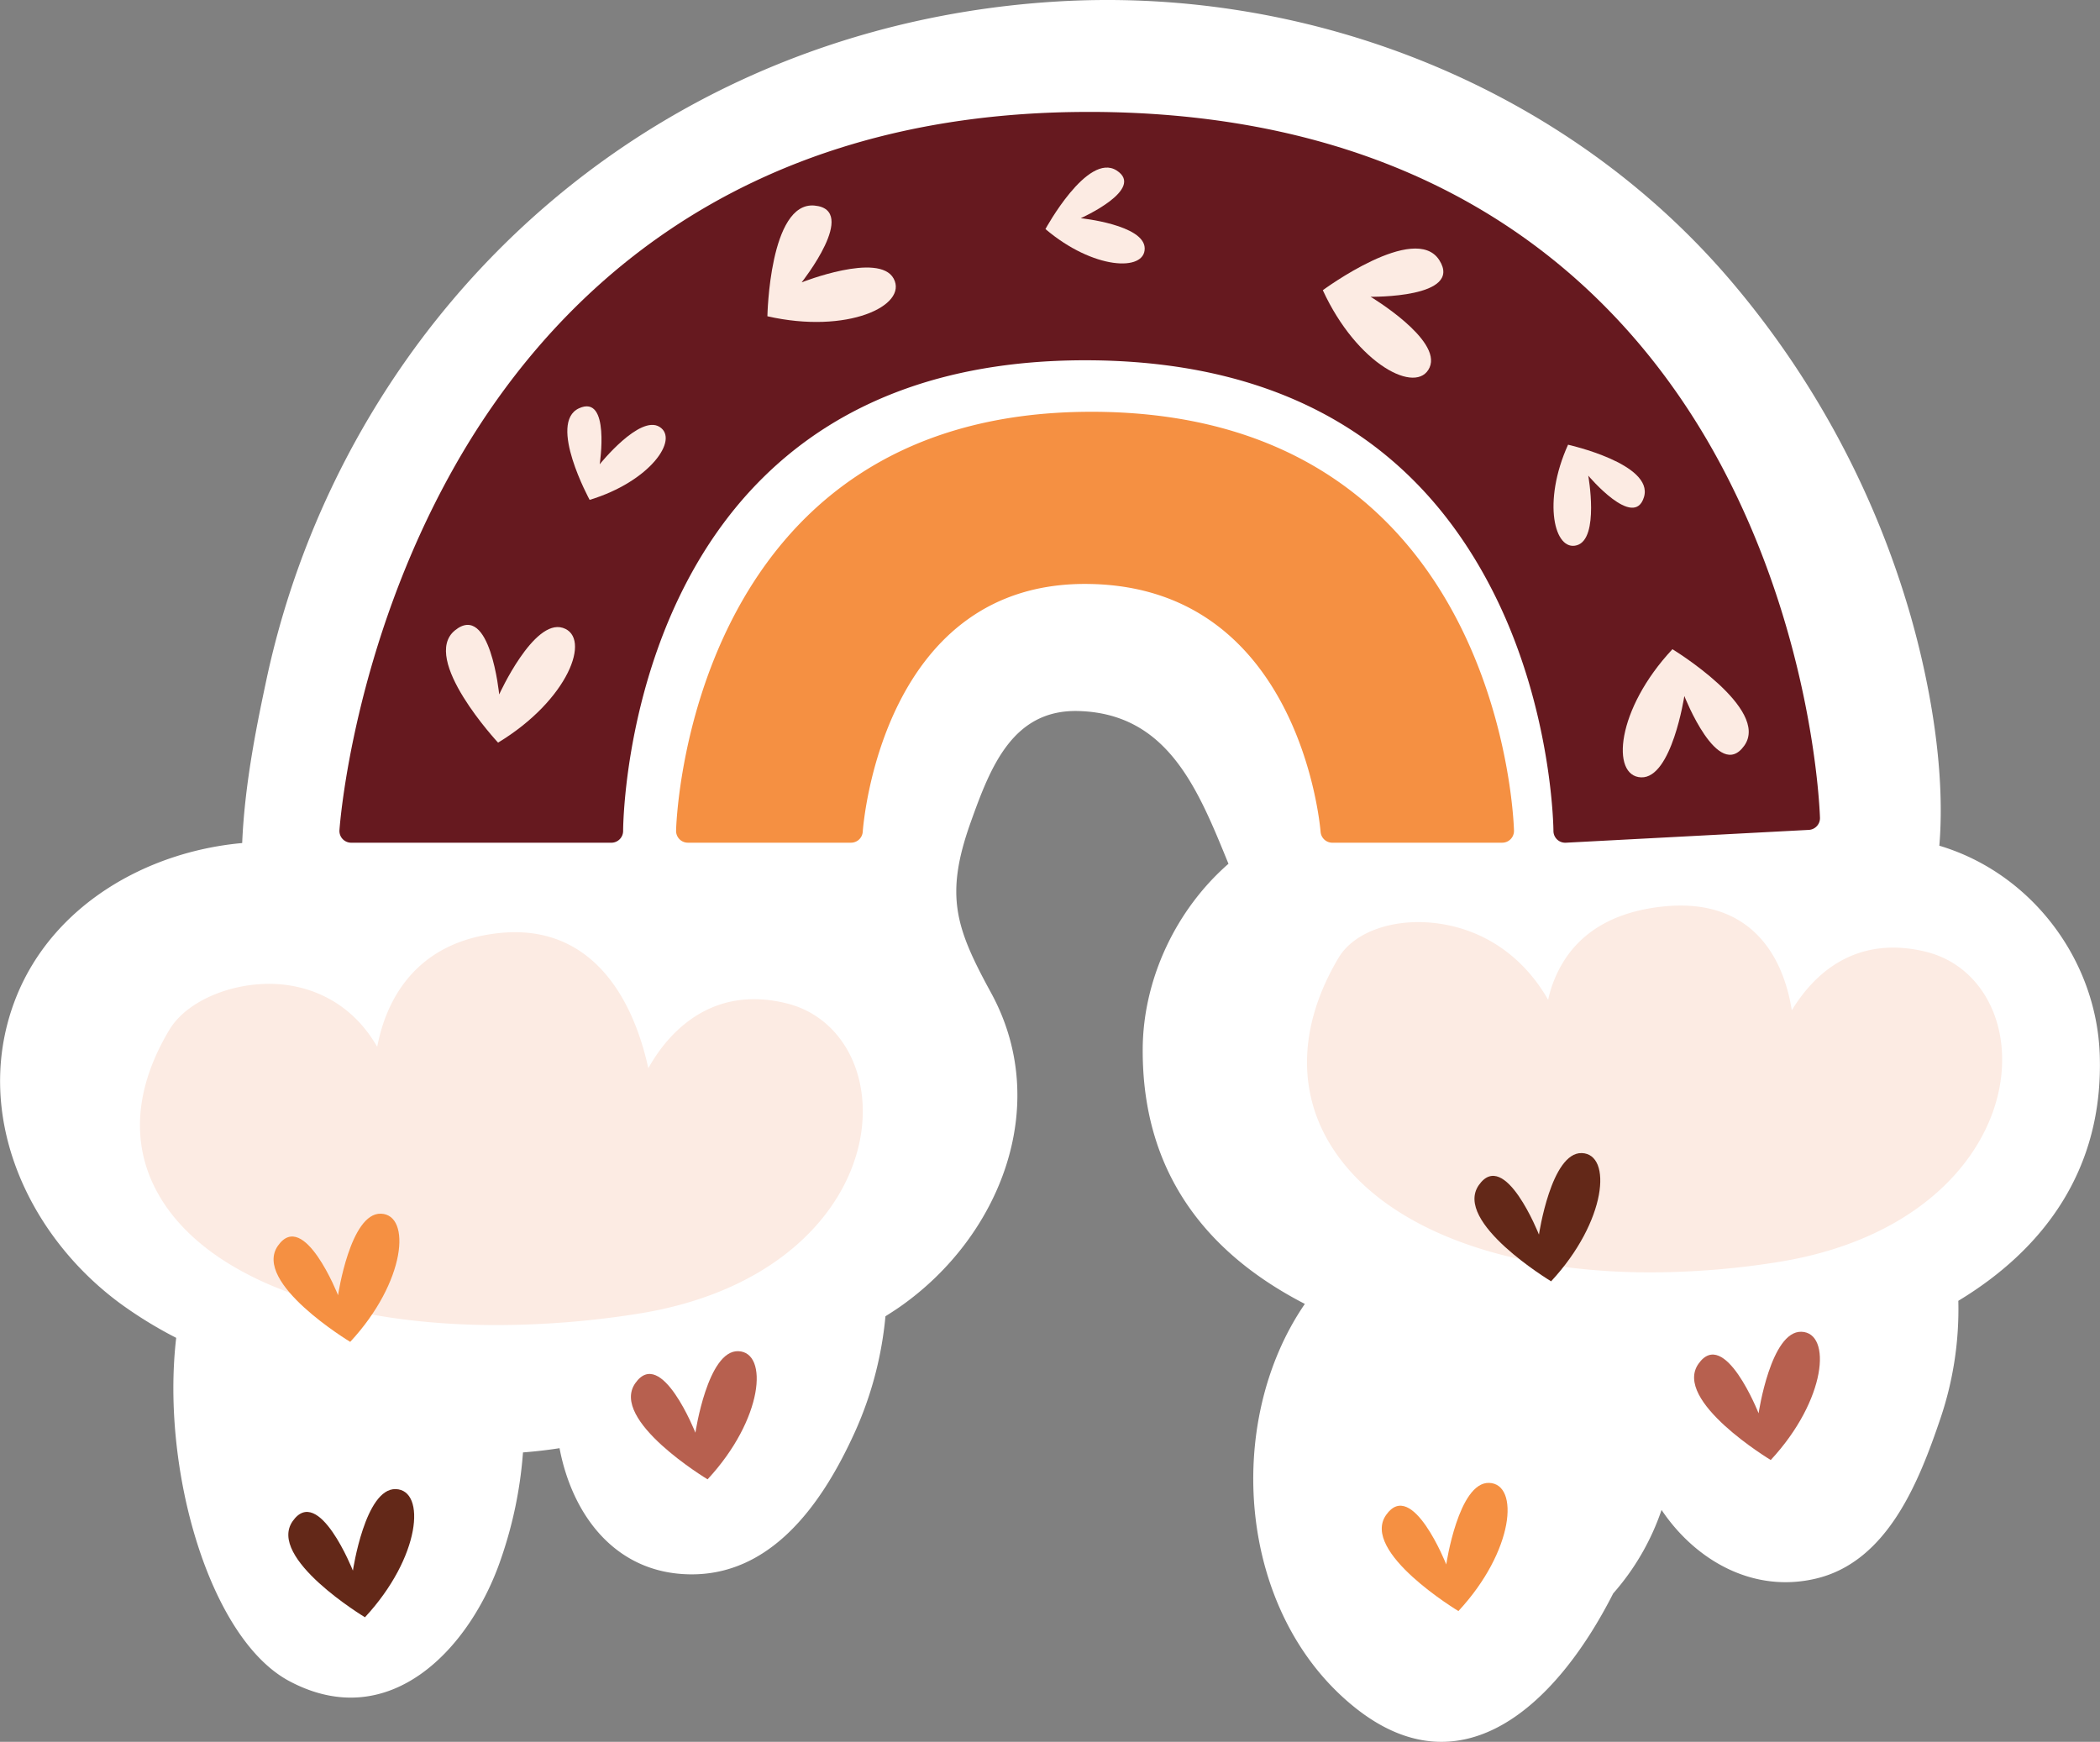 <?xml version="1.0" encoding="UTF-8"?> <svg xmlns="http://www.w3.org/2000/svg" viewBox="0 0 1116.28 925.98"><rect x="0" y="0" width="1116.28" height="925.98" fill="#808080" stroke="none"/> <defs> <style>.cls-1{fill:#fff;}.cls-2{fill:#fcebe3;}.cls-3{fill:#632818;}.cls-4{fill:#f59042;}.cls-5{fill:#b7604f;}.cls-6{fill:#66191f;}</style> </defs> <g id="Слой_2" data-name="Слой 2"> <g id="PATTERN"> <path class="cls-1" d="M1030.88,449.59c3.48-42-5.84-89.22-15.24-122.09A478.81,478.81,0,0,0,921.4,150.88C833.92,47.08,697.53-7.12,562.76.75,427.44,8.65,305,72.21,223.59,180.79a463.64,463.64,0,0,0-81.85,180c-4.43,20.89-11.67,54.56-13,87.38-51,4.6-100.7,33.12-120.17,82-24,60.43,5.26,126,55.52,162.9a222.94,222.94,0,0,0,29.57,18.14c-8.18,70,17.74,159.9,60.11,182.48,53.5,28.51,96.34-17.56,112.47-64.83A222.34,222.34,0,0,0,278,772.12c6.36-.49,12.88-1.22,19.43-2.25,6.67,35.15,29.32,66.37,69,67.06,42.91.76,69.51-36.42,86-71.35a192.75,192.75,0,0,0,18.24-65.83c2.77-1.76,5.53-3.52,8.21-5.41,52.71-37.16,80.54-106.82,47.93-166.55C508.07,493.45,502,476.27,516,437.09c10.46-29.25,22.28-60.24,57.62-59.09,47.45,1.53,63.37,42,79.39,81.19-28,24.45-45.43,61.48-45.59,98.57-.29,67.83,36.25,109.69,86.19,135.41-43.38,63.2-35.84,164.49,26.53,214.5,55.84,44.78,106.18.78,137.37-60.58a130.74,130.74,0,0,0,25.71-44.39c18,26.8,48.73,44.53,82.31,36.44,38-9.16,54.62-51.76,65.86-84.86a180.9,180.9,0,0,0,9.58-62.75c45.27-27.35,77.23-69.71,75.18-130.7C1114.48,510,1079.63,464.1,1030.88,449.59Z"></path> <path class="cls-2" d="M877.46,676.41c-77.42,0-140.12-23.14-168-64.37-20.29-30-19.55-66.55,2.08-102.88,8.63-14.49,31.28-21.86,55.15-17.89,24.1,4,43.8,18.43,56.25,40.25a63.62,63.62,0,0,1,10.49-23.81c10.76-14.77,27.83-23.46,50.75-25.82,20.89-2.14,37.64,2.84,49.69,14.86,11.37,11.34,16.43,26.93,18.59,40.33a90.91,90.91,0,0,1,5.62-8.21c16.64-21.56,39.46-29.45,65.91-22.84,25.4,6.35,41.55,30.77,40.2,60.77-1.94,42.89-39.79,91.75-120,104.27A434.38,434.38,0,0,1,877.46,676.41Z"></path> <path class="cls-2" d="M264.12,704.43c-82.05,0-148.89-23.16-176.43-63.92C69.22,613.19,70,581,90,547.51c10.23-17.19,39.13-27.77,64.51-23.55,12.67,2.11,32.6,9.24,46,32.55,2.19-11.45,6.64-24.24,15.36-35.22,11.56-14.58,28.32-23.09,49.79-25.3,19-1.95,35.46,2.84,48.74,14.28,17.88,15.38,26.3,39.62,30.22,57.61C357,545.74,380.71,524,418.35,533.45c25.39,6.35,41.54,30.77,40.19,60.78-1.93,42.87-39.79,91.74-120,104.26A484.12,484.12,0,0,1,264.12,704.43Z"></path> <path class="cls-3" d="M824.51,681.16S772.28,649.69,786.1,630s31.95,26.33,31.95,26.33,6.49-43.83,22.76-43.34S854.18,649.21,824.51,681.16Z"></path> <path class="cls-4" d="M775.24,856.46S723,825,736.82,805.34s31.95,26.33,31.95,26.33,6.49-43.84,22.77-43.35S804.9,824.5,775.24,856.46Z"></path> <path class="cls-5" d="M376.12,786.43S323.88,755,337.7,735.31s31.95,26.33,31.95,26.33,6.49-43.83,22.76-43.34S405.78,754.48,376.12,786.43Z"></path> <path class="cls-4" d="M186.16,713.35s-52.23-31.48-38.41-51.12,31.95,26.32,31.95,26.32,6.49-43.83,22.76-43.34S215.83,681.39,186.16,713.35Z"></path> <path class="cls-3" d="M194,859.76s-52.23-31.48-38.41-51.12,32,26.32,32,26.32,6.49-43.83,22.76-43.34S223.65,827.8,194,859.76Z"></path> <path class="cls-5" d="M941.26,776.16S889,744.68,902.85,725s31.95,26.32,31.95,26.32,6.49-43.83,22.76-43.34S970.93,744.2,941.26,776.16Z"></path> <path class="cls-4" d="M798.52,448h-90.3a6.28,6.28,0,0,1-6.24-5.75C701.55,437,690,312.78,579.81,310.46,469.68,308,459,436.71,458.6,442.19a6.26,6.26,0,0,1-6.24,5.8H365.64a6.27,6.27,0,0,1-6.26-6.35c0-2.24,5.71-222.73,220.66-222.73h2.08c216.94,1.43,222.63,220.51,222.66,222.73a6.27,6.27,0,0,1-6.26,6.35Z"></path> <path class="cls-6" d="M832,448a6.26,6.26,0,0,1-6.25-6.26c0-.62-.42-62.88-30.79-124.53C754.55,235.25,682.91,193,582,191.56c-74.51-1-133.71,20-176.66,62.6-73.82,73.16-74.11,186.4-74.11,187.54A6.27,6.27,0,0,1,325,448H186.68a6.26,6.26,0,0,1-6.24-6.7c.28-3.92,7.36-97.1,60.19-191.53C289.28,162.79,387.34,59.5,578.5,59.5l3.62,0c193.59,1.31,288.11,103.42,333.31,188.86,48.79,92.21,51.86,182.59,52,186.4a6.27,6.27,0,0,1-5.93,6.42L832.29,448Z"></path> <path class="cls-2" d="M264.75,394.79s-41.56-44.64-22.87-59.72,23.47,34.1,23.47,34.1,18.3-40.36,33.82-35.4S302.06,372.23,264.75,394.79Z"></path> <path class="cls-2" d="M889,345.13s52.11,31.69,38.2,51.27S895.33,370,895.33,370s-6.67,43.8-22.94,43.25S859.17,377,889,345.13Z"></path> <path class="cls-2" d="M407.92,168.13s1.1-61,25-58.85-6.8,40.83-6.8,40.83,41.2-16.32,48.92-2S450.43,177.8,407.92,168.13Z"></path> <path class="cls-2" d="M703.16,154.28s49-36.26,61.91-16-36.53,19.48-36.53,19.48,38,22.73,31.38,37.59S721.37,193.9,703.16,154.28Z"></path> <path class="cls-2" d="M313.43,265.73s-22.39-41-5.65-48.68,11,29.77,11,29.77,21.24-26.49,31.82-19.88S345.42,256.05,313.43,265.73Z"></path> <path class="cls-2" d="M833.52,236.41s45.63,10.16,40.37,27.8-29.63-11.36-29.63-11.36,6,33.44-6,37S819.75,266.86,833.52,236.41Z"></path> <path class="cls-2" d="M555.72,121.77s22.33-41.06,37.84-31.14S574.48,116,574.48,116s33.78,3.48,34,16S581.19,143.4,555.72,121.77Z"></path> </g> </g> </svg> 